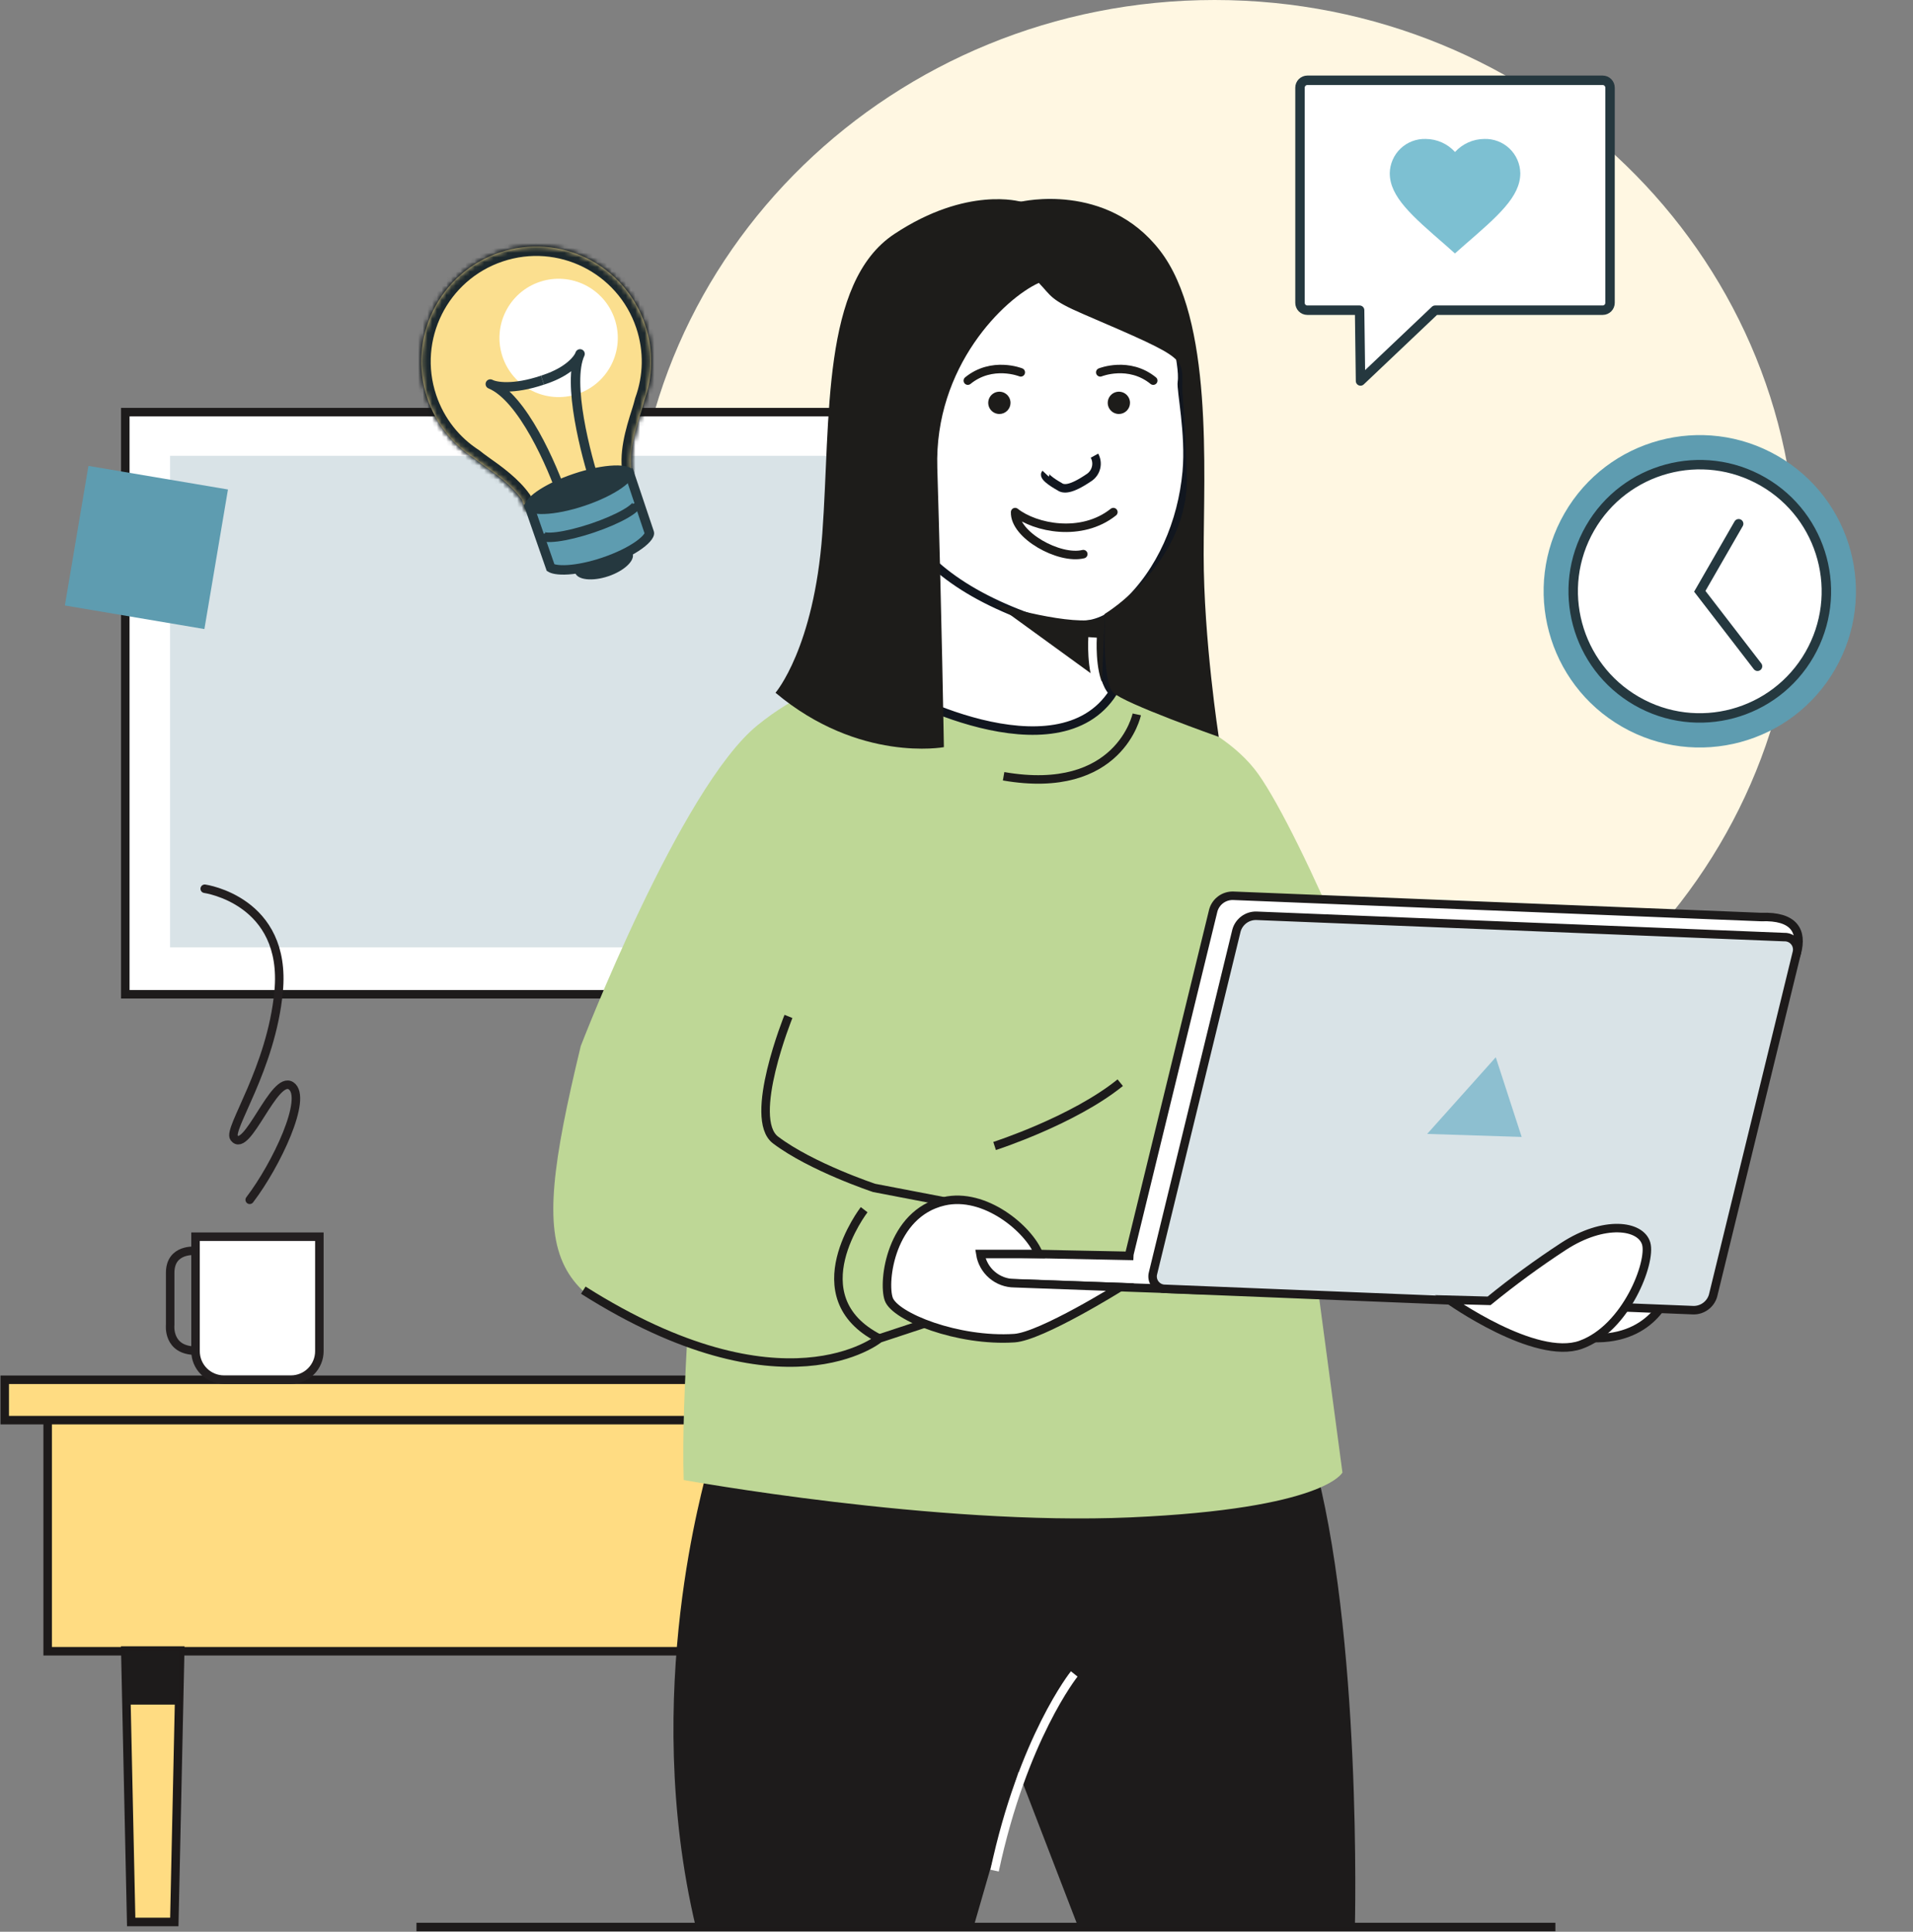 <svg width="405" height="409" viewBox="0 0 405 409" fill="none" xmlns="http://www.w3.org/2000/svg">
<rect x="0" y="0" width="405" height="409" fill="#808080" stroke="none"/>
<path d="M257.147 239C325.159 239 380.293 185.498 380.293 119.5C380.293 53.502 325.159 0 257.147 0C189.135 0 134 53.502 134 119.5C134 185.498 189.135 239 257.147 239Z" fill="#FFF7E2"/>
<path d="M88.171 408H329.291" stroke="#1D1A1A" stroke-width="1.8" stroke-miterlimit="10"/>
<path d="M179.537 298.884H10.089V349.607H179.537V298.884Z" fill="#FFDC82" stroke="#1D1A1A" stroke-width="1.8" stroke-miterlimit="10"/>
<path d="M150.136 292.131H1V300.678H150.136V292.131Z" fill="#FFDC82" stroke="#1D1A1A" stroke-width="1.8" stroke-miterlimit="10"/>
<path d="M36.903 406.928H27.773L26.526 349.462H38.15L36.903 406.928Z" fill="#FFDC82" stroke="#1D1A1A" stroke-width="1.8" stroke-miterlimit="10"/>
<path d="M37.892 349.462H26.526V360.906H37.892V349.462Z" fill="#1D1B1B"/>
<path d="M340.859 18.553V64.123C340.859 64.535 340.695 64.93 340.404 65.221C340.113 65.512 339.718 65.675 339.307 65.675H303.831L288.036 80.661L287.841 65.675H276.772C276.361 65.675 275.966 65.512 275.675 65.221C275.384 64.93 275.22 64.535 275.22 64.123V18.553C275.223 18.142 275.387 17.748 275.677 17.457C275.968 17.167 276.361 17.002 276.772 17H339.307C339.718 17.002 340.111 17.167 340.402 17.457C340.692 17.748 340.857 18.142 340.859 18.553Z" fill="white" stroke="#25383F" stroke-width="2" stroke-linejoin="round"/>
<path fill-rule="evenodd" clip-rule="evenodd" d="M308.026 53.662L310.039 51.887C317.135 45.729 321.862 41.666 321.862 36.679C321.847 35.7 321.637 34.734 321.245 33.837C320.853 32.94 320.286 32.13 319.578 31.454C318.87 30.779 318.034 30.251 317.12 29.902C316.205 29.553 315.23 29.39 314.252 29.421C313.083 29.426 311.927 29.674 310.858 30.149C309.79 30.624 308.831 31.316 308.044 32.181C307.257 31.315 306.299 30.622 305.23 30.147C304.161 29.672 303.005 29.425 301.836 29.421C300.858 29.39 299.883 29.553 298.968 29.902C298.054 30.251 297.218 30.779 296.51 31.454C295.801 32.13 295.235 32.94 294.843 33.837C294.451 34.734 294.241 35.7 294.226 36.679C294.226 41.666 298.927 45.729 306.048 51.905L308.026 53.662Z" fill="#7DC0D2"/>
<path d="M343.366 153.848C359.188 162.963 379.398 157.523 388.507 141.697C397.616 125.871 392.174 105.652 376.352 96.537C360.531 87.421 340.32 92.862 331.212 108.688C322.103 124.514 327.545 144.733 343.366 153.848Z" fill="#5E9CB0"/>
<path d="M346.489 148.423C359.315 155.812 375.699 151.402 383.083 138.572C390.468 125.742 386.056 109.351 373.23 101.962C360.403 94.573 344.02 98.983 336.635 111.813C329.251 124.642 333.663 141.033 346.489 148.423Z" fill="white" stroke="#25383F" stroke-width="2" stroke-miterlimit="10" stroke-linecap="round"/>
<path d="M368.089 110.892L359.859 125.191L372.084 141.063" fill="white"/>
<path d="M368.089 110.892L359.859 125.191L372.084 141.063" stroke="#25383F" stroke-width="2" stroke-miterlimit="10" stroke-linecap="round"/>
<path d="M188.162 87.26H26.526V210.51H188.162V87.26Z" fill="white" stroke="#1D1B1B" stroke-width="1.8" stroke-miterlimit="10"/>
<path d="M177.569 96.507H36.007V200.582H177.569V96.507Z" fill="#D9E3E7"/>
<path d="M48.262 103.635L18.724 98.642L13.733 128.193L43.272 133.186L48.262 103.635Z" fill="#5E9CB0"/>
<path d="M132.995 117.455C133.057 117.641 133.011 118.178 132.137 119.003C131.33 119.764 130.045 120.527 128.464 121.058C126.883 121.59 125.398 121.757 124.296 121.637C123.101 121.507 122.741 121.106 122.678 120.921L121.893 118.58L132.21 115.115L132.995 117.455Z" fill="#25383F" stroke="#25383F" stroke-width="2"/>
<mask id="path-17-inside-1_1739_13811" fill="white">
<path fill-rule="evenodd" clip-rule="evenodd" d="M136.593 68.785C138.418 74.223 138.213 79.854 136.389 84.856C136.189 85.656 135.97 86.426 135.735 87.156C134.389 91.339 132.888 96.375 133.922 100.645L130.321 101.855L130.321 101.854L111.325 108.235L110.517 105.826C108.425 102.859 105.115 100.445 102.219 98.413C101.598 97.978 100.966 97.502 100.332 96.992C95.851 94.105 92.283 89.732 90.455 84.284C86.18 71.541 93.043 57.741 105.784 53.461C118.525 49.181 132.319 56.042 136.593 68.785Z"/>
</mask>
<path d="M136.389 84.856L134.51 84.171L134.475 84.269L134.449 84.371L136.389 84.856ZM136.593 68.785L138.489 68.148L136.593 68.785ZM135.735 87.156L137.638 87.769L137.638 87.769L135.735 87.156ZM133.922 100.645L134.558 102.541L136.298 101.957L135.866 100.173L133.922 100.645ZM130.321 101.855L128.368 102.285L128.846 104.46L130.957 103.751L130.321 101.855ZM130.321 101.854L132.274 101.424L131.796 99.248L129.684 99.957L130.321 101.854ZM111.325 108.235L109.429 108.871L110.066 110.768L111.961 110.131L111.325 108.235ZM110.517 105.826L112.413 105.189L112.32 104.912L112.152 104.673L110.517 105.826ZM102.219 98.413L101.07 100.05L101.07 100.05L102.219 98.413ZM100.332 96.992L101.586 95.433L101.504 95.367L101.415 95.31L100.332 96.992ZM90.455 84.284L88.559 84.92L90.455 84.284ZM105.784 53.461L105.148 51.565L105.784 53.461ZM138.268 85.541C140.242 80.129 140.463 74.031 138.489 68.148L134.697 69.421C136.373 74.415 136.185 79.58 134.51 84.171L138.268 85.541ZM137.638 87.769C137.887 86.994 138.119 86.181 138.329 85.34L134.449 84.371C134.259 85.13 134.052 85.858 133.831 86.544L137.638 87.769ZM135.866 100.173C135.44 98.414 135.516 96.394 135.905 94.22C136.293 92.05 136.966 89.859 137.638 87.769L133.831 86.544C133.158 88.637 132.408 91.055 131.968 93.516C131.528 95.973 131.371 98.606 131.979 101.116L135.866 100.173ZM130.957 103.751L134.558 102.541L133.286 98.749L129.685 99.959L130.957 103.751ZM128.367 102.284L128.368 102.285L132.274 101.425L132.274 101.424L128.367 102.284ZM111.961 110.131L130.957 103.75L129.684 99.957L110.689 106.338L111.961 110.131ZM108.622 106.463L109.429 108.871L113.221 107.598L112.413 105.189L108.622 106.463ZM101.07 100.05C104.001 102.108 107.021 104.338 108.883 106.979L112.152 104.673C109.829 101.379 106.228 98.783 103.368 96.775L101.07 100.05ZM99.079 98.551C99.745 99.087 100.412 99.589 101.07 100.05L103.368 96.775C102.785 96.366 102.188 95.917 101.586 95.433L99.079 98.551ZM88.559 84.92C90.536 90.815 94.4 95.55 99.249 98.674L101.415 95.31C97.302 92.66 94.029 88.649 92.351 83.647L88.559 84.92ZM105.148 51.565C91.36 56.197 83.933 71.13 88.559 84.92L92.351 83.647C88.427 71.951 94.726 59.285 106.42 55.357L105.148 51.565ZM138.489 68.148C133.863 54.358 118.936 46.933 105.148 51.565L106.42 55.357C118.114 51.429 130.774 57.726 134.697 69.421L138.489 68.148Z" fill="black" mask="url(#path-17-inside-1_1739_13811)"/>
<mask id="path-19-inside-2_1739_13811" fill="white">
<path fill-rule="evenodd" clip-rule="evenodd" d="M136.593 68.785C138.418 74.223 138.213 79.854 136.389 84.856C136.189 85.656 135.97 86.426 135.735 87.156C134.389 91.339 132.888 96.375 133.922 100.645L130.321 101.855L130.321 101.854L111.325 108.235L110.517 105.826C108.425 102.859 105.115 100.445 102.219 98.413C101.598 97.978 100.966 97.502 100.332 96.992C95.851 94.105 92.283 89.732 90.455 84.284C86.18 71.541 93.043 57.741 105.784 53.461C118.525 49.181 132.319 56.042 136.593 68.785Z"/>
</mask>
<path fill-rule="evenodd" clip-rule="evenodd" d="M136.593 68.785C138.418 74.223 138.213 79.854 136.389 84.856C136.189 85.656 135.97 86.426 135.735 87.156C134.389 91.339 132.888 96.375 133.922 100.645L130.321 101.855L130.321 101.854L111.325 108.235L110.517 105.826C108.425 102.859 105.115 100.445 102.219 98.413C101.598 97.978 100.966 97.502 100.332 96.992C95.851 94.105 92.283 89.732 90.455 84.284C86.18 71.541 93.043 57.741 105.784 53.461C118.525 49.181 132.319 56.042 136.593 68.785Z" fill="#FBDF8F"/>
<path d="M136.389 84.856L134.51 84.171L134.475 84.269L134.449 84.371L136.389 84.856ZM136.593 68.785L138.489 68.148L136.593 68.785ZM135.735 87.156L137.638 87.769L137.638 87.769L135.735 87.156ZM133.922 100.645L134.558 102.541L136.298 101.957L135.866 100.173L133.922 100.645ZM130.321 101.855L128.368 102.285L128.846 104.46L130.957 103.751L130.321 101.855ZM130.321 101.854L132.274 101.424L131.796 99.248L129.684 99.957L130.321 101.854ZM111.325 108.235L109.429 108.871L110.066 110.768L111.961 110.131L111.325 108.235ZM110.517 105.826L112.413 105.189L112.32 104.912L112.152 104.673L110.517 105.826ZM102.219 98.413L101.07 100.05L101.07 100.05L102.219 98.413ZM100.332 96.992L101.586 95.433L101.504 95.367L101.415 95.31L100.332 96.992ZM90.455 84.284L88.559 84.92L90.455 84.284ZM105.784 53.461L105.148 51.565L105.784 53.461ZM138.268 85.541C140.242 80.129 140.463 74.031 138.489 68.148L134.697 69.421C136.373 74.415 136.185 79.58 134.51 84.171L138.268 85.541ZM137.638 87.769C137.887 86.994 138.119 86.181 138.329 85.34L134.449 84.371C134.259 85.13 134.052 85.858 133.831 86.544L137.638 87.769ZM135.866 100.173C135.44 98.414 135.516 96.394 135.905 94.22C136.293 92.05 136.966 89.859 137.638 87.769L133.831 86.544C133.158 88.637 132.408 91.055 131.968 93.516C131.528 95.973 131.371 98.606 131.979 101.116L135.866 100.173ZM130.957 103.751L134.558 102.541L133.286 98.749L129.685 99.959L130.957 103.751ZM128.367 102.284L128.368 102.285L132.274 101.425L132.274 101.424L128.367 102.284ZM111.961 110.131L130.957 103.75L129.684 99.957L110.689 106.338L111.961 110.131ZM108.622 106.463L109.429 108.871L113.221 107.598L112.413 105.189L108.622 106.463ZM101.07 100.05C104.001 102.108 107.021 104.338 108.883 106.979L112.152 104.673C109.829 101.379 106.228 98.783 103.368 96.775L101.07 100.05ZM99.079 98.551C99.745 99.087 100.412 99.589 101.07 100.05L103.368 96.775C102.785 96.366 102.188 95.917 101.586 95.433L99.079 98.551ZM88.559 84.92C90.536 90.815 94.4 95.55 99.249 98.674L101.415 95.31C97.302 92.66 94.029 88.649 92.351 83.647L88.559 84.92ZM105.148 51.565C91.36 56.197 83.933 71.13 88.559 84.92L92.351 83.647C88.427 71.951 94.726 59.285 106.42 55.357L105.148 51.565ZM138.489 68.148C133.863 54.358 118.936 46.933 105.148 51.565L106.42 55.357C118.114 51.429 130.774 57.726 134.697 69.421L138.489 68.148Z" fill="#1C282D" mask="url(#path-19-inside-2_1739_13811)"/>
<path d="M137.48 112.825C137.498 112.877 137.538 113.114 137.173 113.633C136.822 114.132 136.205 114.726 135.316 115.368C133.549 116.645 130.897 117.975 127.78 119.022C124.987 119.96 122.35 120.493 120.259 120.628C119.212 120.695 118.331 120.661 117.65 120.542C117.119 120.449 116.775 120.316 116.567 120.19L112.15 107.505L133.311 100.397L137.48 112.825Z" fill="#5E9CB0" stroke="#25383F" stroke-width="2"/>
<ellipse cx="12.526" cy="12.526" rx="12.526" ry="12.526" transform="matrix(0.948 -0.318 0.318 0.948 102.408 63.655)" fill="white"/>
<path d="M134.86 106.372C135.237 107.497 130.987 109.938 125.366 111.826C119.746 113.713 114.884 114.332 114.507 113.208" stroke="#25383F" stroke-width="2"/>
<path d="M126.29 103.208C123.968 96.288 120.02 80.945 122.801 74.929C122.438 76.013 120.437 78.61 115.34 80.322L114.85 80.487" stroke="#25383F" stroke-width="2" stroke-linejoin="round"/>
<path d="M119.269 105.566C116.948 98.646 110.604 84.107 103.803 81.31C104.892 81.907 108.626 82.577 114.852 80.486" stroke="#25383F" stroke-width="2" stroke-linejoin="round"/>
<ellipse cx="12.167" cy="3.579" rx="12.167" ry="3.579" transform="matrix(0.948 -0.318 0.318 0.948 109.962 104.164)" fill="#25383F"/>
<path d="M41.396 264.842C41.396 264.842 36.027 264.264 36.027 269.481V280.492C36.027 280.492 35.378 285.976 41.51 285.976" stroke="#231F20" stroke-width="1.8" stroke-miterlimit="10" stroke-linecap="round"/>
<path d="M41.396 261.842H67.613V286.079C67.613 287.676 66.979 289.208 65.85 290.337C64.721 291.466 63.191 292.1 61.594 292.1H47.415C45.818 292.1 44.288 291.466 43.159 290.337C42.03 289.208 41.396 287.676 41.396 286.079V261.842Z" fill="white" stroke="#231F20" stroke-width="1.8" stroke-miterlimit="10"/>
<path d="M52.866 254.027C58.534 246.604 65.232 232.377 61.636 229.903C58.039 227.428 52.268 244.563 49.558 240.893C48.187 239.037 57.421 226.336 58.987 209.964C60.842 190.613 43.344 188.17 43.344 188.17" stroke="#231F20" stroke-width="1.8" stroke-miterlimit="10" stroke-linecap="round"/>
<path d="M353.488 273.161C353.488 273.161 350.458 283.77 337.061 283.295C323.665 282.821 329.559 275.048 329.559 275.048L353.488 273.161Z" fill="white" stroke="#1D1B1B" stroke-width="1.8" stroke-miterlimit="10"/>
<path d="M149.642 311.234C149.642 312.812 135.441 358.03 147.302 408H206.104L215.605 375.112L228.27 408H286.844C286.844 408 288.431 345.545 277.869 308.069L149.642 311.234Z" fill="#1D1B1B"/>
<path d="M154.392 186.118C154.392 186.118 143.592 278.904 144.747 313.348C144.747 313.348 198.117 323.08 239.348 321.266C280.579 319.451 284.206 311.76 284.206 311.76L277.343 260.336L273.839 239.109C283.114 216.428 274.21 189.355 260.989 161.303L235.659 146.622C235.659 146.622 221.767 166.395 188.162 144.416L154.392 186.118Z" fill="#BED796"/>
<path d="M235.659 146.622C235.659 146.622 257.444 151.261 266.42 163.932C275.395 176.602 296.119 224.686 298.84 242.635L251.487 232.954L229.331 173.447L235.659 146.622Z" fill="#BED796"/>
<path d="M188.162 144.405C188.162 144.405 176.827 140.281 160.431 153.498C144.036 166.715 122.951 221.479 122.951 221.479C111.08 270.656 115.666 274.883 153.022 286.584L188.162 144.405Z" fill="#BED796"/>
<path d="M380.394 201.778L357.661 270.099C357.405 270.994 356.864 271.78 356.12 272.339C355.375 272.897 354.469 273.197 353.539 273.192L264.101 269.584L255.857 273.192L202.744 271.295L199.91 265.11L239.07 265.893C239.078 265.698 239.105 265.505 239.152 265.316L256.867 192.747C257.124 191.841 257.674 191.046 258.431 190.487C259.188 189.927 260.109 189.634 261.05 189.654L372.851 194.159C379.889 193.891 381.662 197.18 380.394 201.778Z" fill="white" stroke="#1D1B1B" stroke-width="1.8" stroke-miterlimit="10"/>
<path d="M358.537 277.398L246.737 272.883C246.323 272.898 245.911 272.816 245.535 272.642C245.159 272.468 244.829 272.207 244.573 271.881C244.317 271.556 244.141 271.174 244.061 270.767C243.98 270.361 243.997 269.941 244.109 269.542L261.782 196.984C262.043 196.08 262.594 195.287 263.35 194.728C264.106 194.168 265.026 193.874 265.966 193.891L377.767 198.406C378.18 198.391 378.59 198.474 378.965 198.647C379.34 198.821 379.669 199.08 379.925 199.405C380.181 199.729 380.357 200.109 380.438 200.514C380.52 200.919 380.505 201.338 380.395 201.736L362.659 274.357C362.392 275.241 361.847 276.015 361.104 276.563C360.361 277.111 359.46 277.404 358.537 277.398Z" fill="#D9E3E7" stroke="#1D1A1A" stroke-width="1.8" stroke-miterlimit="10"/>
<path d="M306.754 275.192C306.754 275.192 325.015 288.192 334.671 284.718C344.327 281.244 349.654 267.192 348.51 263.284C347.367 259.377 339.617 258.284 330.992 263.903C325.548 267.463 320.295 271.306 315.256 275.419L306.754 275.192Z" fill="white" stroke="#1D1B1B" stroke-width="1.8" stroke-miterlimit="10"/>
<path d="M237.163 272.502C237.163 272.502 220.448 282.945 214.75 283.316C202.775 284.1 189.492 278.791 188.162 275.069C186.833 271.347 188.585 256.934 199.828 254.347C208.484 252.347 217.79 260.192 219.913 265.501H207.546C207.818 267.222 208.693 268.789 210.015 269.923C211.337 271.056 213.019 271.682 214.76 271.687L237.163 272.502Z" fill="white" stroke="#1D1B1B" stroke-width="1.8" stroke-miterlimit="10"/>
<path d="M166.923 215.201C166.923 215.201 158.164 236.851 164.203 241.377C171.787 247.109 185.071 251.511 185.071 251.511L199.838 254.346" stroke="#1D1B1B" stroke-width="1.8" stroke-miterlimit="10"/>
<path d="M195.716 280.233L186.163 283.388C186.163 283.388 165.985 300.048 123.487 273.161" stroke="#1D1B1B" stroke-width="1.8" stroke-miterlimit="10"/>
<path d="M182.948 256.12C182.948 256.12 168.778 274.532 186.132 283.388" stroke="#1D1B1B" stroke-width="1.8" stroke-miterlimit="10"/>
<path d="M210.566 242.635C210.566 242.635 227.239 237.263 237.163 229.232" stroke="#1D1B1B" stroke-width="1.8" stroke-miterlimit="10"/>
<path d="M240.667 151.25C240.667 151.25 237.04 168.612 212.472 164.354" stroke="#1D1B1B" stroke-width="1.8" stroke-miterlimit="10"/>
<path d="M227.425 354.411C227.425 354.411 216.543 367.999 210.566 396.051" stroke="white" stroke-width="1.8" stroke-linejoin="round"/>
<path d="M234.515 128.941C231.176 142.89 235.659 146.581 235.659 146.581C223.89 164.994 188.884 146.581 186.967 144.375C197.571 134.632 191.769 107.157 191.769 107.157L234.515 128.941Z" fill="white" stroke="#11161F" stroke-width="1.8" stroke-miterlimit="10"/>
<path d="M238.132 128.137C245.851 121.054 250.282 110.528 251.25 99.889C251.982 91.744 249.962 82.496 250.22 80.888C250.807 77.177 247.407 64.867 247.407 64.867C234.979 35.691 191.491 57.104 191.491 57.104C177.29 100.074 188.162 120.559 219.449 131.333C226.415 132.116 231.31 134.384 238.132 128.137Z" fill="white" stroke="#11161F" stroke-width="1.8" stroke-miterlimit="10"/>
<path d="M191.336 102.486C185.576 103.383 178.589 84.084 183.648 78.362C187.266 74.311 191.893 84.29 191.893 84.29" fill="white"/>
<path d="M191.336 102.486C185.576 103.383 178.589 84.084 183.648 78.362C187.266 74.311 191.893 84.29 191.893 84.29" stroke="#11161F" stroke-width="1.8" stroke-miterlimit="10"/>
<path d="M239.235 85.291C239.235 84.824 239.096 84.367 238.837 83.979C238.578 83.591 238.209 83.288 237.778 83.109C237.347 82.931 236.872 82.884 236.414 82.975C235.956 83.066 235.536 83.291 235.206 83.621C234.876 83.951 234.651 84.372 234.56 84.83C234.469 85.288 234.516 85.763 234.694 86.194C234.873 86.625 235.175 86.994 235.564 87.254C235.952 87.513 236.408 87.651 236.875 87.651C237.501 87.651 238.101 87.403 238.543 86.96C238.986 86.517 239.235 85.917 239.235 85.291Z" fill="#1D1C1A"/>
<path d="M213.935 85.291C213.935 84.824 213.797 84.367 213.538 83.979C213.278 83.591 212.91 83.288 212.479 83.109C212.047 82.931 211.573 82.884 211.115 82.975C210.657 83.066 210.237 83.291 209.907 83.621C209.577 83.951 209.352 84.372 209.261 84.83C209.17 85.288 209.217 85.763 209.395 86.194C209.574 86.625 209.876 86.994 210.264 87.254C210.652 87.513 211.109 87.651 211.575 87.651C212.201 87.651 212.802 87.403 213.244 86.96C213.687 86.517 213.935 85.917 213.935 85.291Z" fill="#1D1C1A"/>
<path d="M229.342 117.322C229.342 117.322 221.716 117.322 219.098 114.621C217.389 112.779 215.962 110.695 214.863 108.435C218.502 109.431 222.236 110.039 226.003 110.25C229.292 110.112 232.544 109.501 235.659 108.435" fill="white"/>
<path d="M229.342 117.322C224.292 118.57 214.719 113.302 214.914 108.425C219.17 111.797 228.991 113.786 235.71 108.425" stroke="#1D1C1A" stroke-width="1.8" stroke-linecap="round" stroke-linejoin="round"/>
<path d="M244.15 80.589C238.998 76.393 232.938 78.837 232.938 78.837" stroke="#1D1C1A" stroke-width="1.8" stroke-miterlimit="10" stroke-linecap="round"/>
<path d="M204.898 80.589C210.05 76.393 216.11 78.837 216.11 78.837" stroke="#1D1C1A" stroke-width="1.8" stroke-miterlimit="10" stroke-linecap="round"/>
<path d="M210.504 127.724L233.319 144.292L233.896 129.982C231.959 133.405 216.11 129.601 210.504 127.724Z" fill="#1D1C1A"/>
<path d="M183.649 78.424C179.856 86.868 179.465 77.228 180.712 67.445C181.362 62.081 183.597 57.032 187.131 52.946C190.664 48.86 195.336 45.921 200.549 44.506C233.175 35.887 245.552 59.867 245.552 59.867C233.618 47.599 192.944 60.31 192.944 60.31L191.913 84.342C191.913 84.342 186.204 72.744 183.649 78.424Z" fill="#1D1C1A"/>
<path d="M221.365 100.28C220.665 101.023 224.23 102.981 224.23 102.981C225.106 103.621 226.569 103.847 230.681 101.033C231.379 100.53 231.869 99.789 232.059 98.95C232.249 98.11 232.125 97.231 231.712 96.476" stroke="#11161F" stroke-width="1.8" stroke-miterlimit="10"/>
<path d="M258.021 156.014C258.021 156.014 237.988 148.952 235.648 146.622C233.309 144.292 233.896 129.972 233.896 129.972C233.896 129.972 252.271 118.889 251.24 99.889C251.116 97.415 251.034 91.425 250.323 82.93C250.148 75.507 252.621 76.517 229.331 66.496C222.283 63.465 222.592 62.661 219.933 59.898C212.658 63.187 197.777 77.548 198.436 99.044C199.364 129.684 199.828 158.189 199.828 158.189C199.828 158.189 181.886 161.54 164.182 146.674C164.182 146.674 172.323 137.251 174.096 112.931C175.868 88.61 173.869 59.805 189.316 49.558C204.764 39.31 216.11 42.712 216.11 42.712C216.11 42.712 234.226 38.403 245.552 53.022C256.877 67.641 254.826 99.415 254.826 117.405C254.826 135.395 258.021 156.014 258.021 156.014Z" fill="#1D1C1A"/>
<path d="M231.31 134.952C231.31 134.952 230.846 141.931 232.897 145.756" stroke="white" stroke-width="1.8" stroke-linejoin="round"/>
<path d="M322.15 240.717L302.147 240.078L316.667 223.851L322.15 240.717Z" fill="#8DBFD0"/>
</svg>
